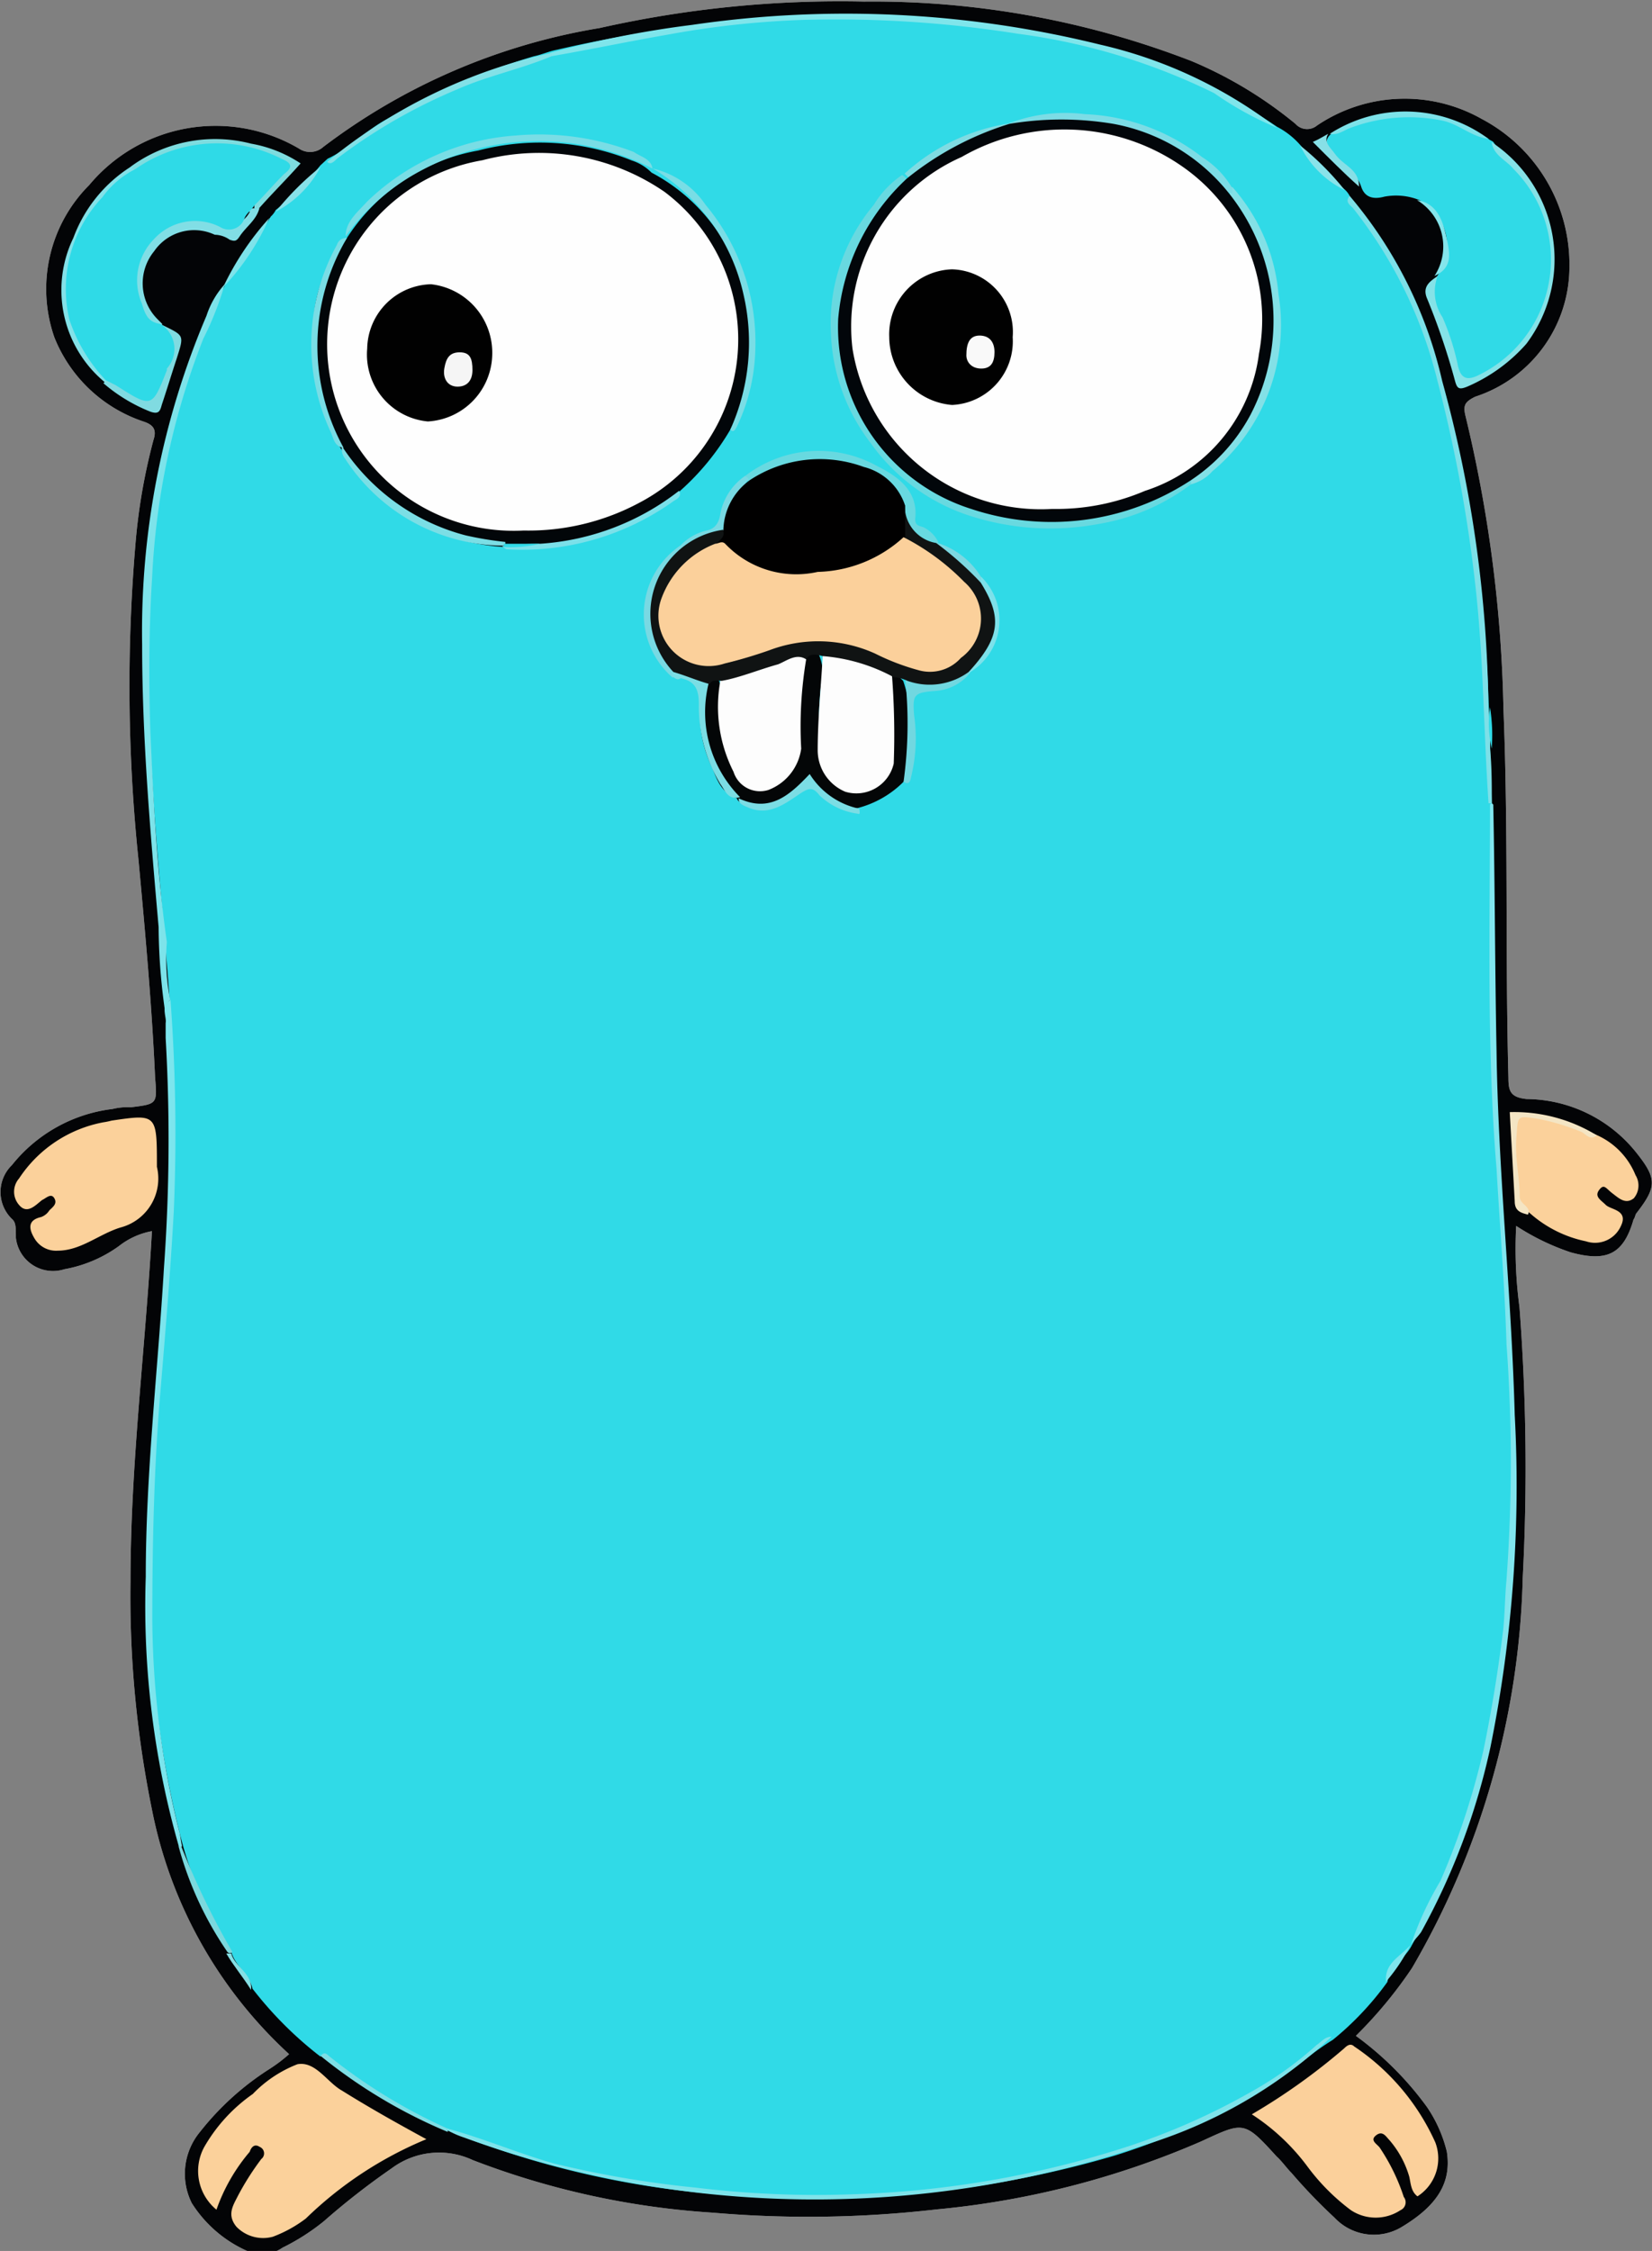 <svg xmlns="http://www.w3.org/2000/svg" xmlns:xlink="http://www.w3.org/1999/xlink" width="13.623" height="18.554" viewBox="0 0 13.623 18.554">
  <rect x="0" y="0" width="13.623" height="18.554" fill="#808080" stroke="none"/>
  <defs>
    <clipPath id="clip-path">
      <rect id="Rectangle_14303" data-name="Rectangle 14303" width="13.623" height="18.554" fill="#fff"/>
    </clipPath>
  </defs>
  <g id="go_Land" data-name="go Land" clip-path="url(#clip-path)">
    <path id="Path_32114" data-name="Path 32114" d="M13.5,10c-.014.014-.014.041-.027.055-.082.286-.218.354-.518.272a1.956,1.956,0,0,1-.45-.218,3.6,3.6,0,0,0,.027.668,17.477,17.477,0,0,1,.027,2.234,6.7,6.7,0,0,1-.913,3.215,3.6,3.6,0,0,1-.463.559,2.653,2.653,0,0,1,.586.586,1.125,1.125,0,0,1,.164.368c.041.259-.082.45-.381.627a.445.445,0,0,1-.545-.082,4.512,4.512,0,0,1-.354-.368c-.041-.041-.082-.1-.123-.136-.272-.3-.272-.286-.627-.123a7.14,7.14,0,0,1-2.18.559,9.223,9.223,0,0,1-1.839.027A6.673,6.673,0,0,1,3.9,17.809a.654.654,0,0,0-.668.068,6.093,6.093,0,0,0-.559.436,1.8,1.8,0,0,1-.341.218.3.3,0,0,1-.259.041,1.036,1.036,0,0,1-.49-.409.541.541,0,0,1,.068-.586,2.3,2.3,0,0,1,.572-.518,1.28,1.28,0,0,0,.163-.123,3.7,3.7,0,0,1-1.131-2.016,8.788,8.788,0,0,1-.177-1.88c0-.967.123-1.921.177-2.888a.623.623,0,0,0-.272.123,1.1,1.1,0,0,1-.45.191.308.308,0,0,1-.4-.259c0-.082,0-.123-.027-.15A.309.309,0,0,1,.1,9.608a1.253,1.253,0,0,1,.831-.463.512.512,0,0,1,.15-.014c.218-.027.218-.027.2-.245-.027-.6-.082-1.2-.136-1.785a13.85,13.85,0,0,1-.027-2.6,4.867,4.867,0,0,1,.15-.872c.027-.082,0-.123-.082-.15a1.2,1.2,0,0,1-.736-.695A1.212,1.212,0,0,1,.738,1.529a1.356,1.356,0,0,1,1.73-.3.163.163,0,0,0,.2-.014A5.159,5.159,0,0,1,4.947.235,9.041,9.041,0,0,1,7.127.017a7.28,7.28,0,0,1,2.7.49,3.43,3.43,0,0,1,.858.518.128.128,0,0,0,.177.014A1.292,1.292,0,0,1,12.222.985a1.357,1.357,0,0,1,.722,1.226,1.125,1.125,0,0,1-.777,1.063c-.082.041-.1.068-.082.15A11.161,11.161,0,0,1,12.4,5.848c.041,1.008.014,2.03.041,3.038,0,.109.014.163.15.177a1.17,1.17,0,0,1,.9.436C13.666,9.717,13.666,9.785,13.5,10Z" transform="translate(-0.002 -0.004)" fill="#fefefe"/>
    <path id="Path_32115" data-name="Path 32115" d="M13.5,10c-.014.014-.014.041-.027.055-.082.286-.218.354-.518.272a1.956,1.956,0,0,1-.45-.218,3.6,3.6,0,0,0,.027.668,17.477,17.477,0,0,1,.027,2.234,6.7,6.7,0,0,1-.913,3.215,3.6,3.6,0,0,1-.463.559,2.653,2.653,0,0,1,.586.586,1.125,1.125,0,0,1,.164.368c.041.259-.082.45-.381.627a.445.445,0,0,1-.545-.082,4.512,4.512,0,0,1-.354-.368c-.041-.041-.082-.1-.123-.136-.272-.3-.272-.286-.627-.123a7.14,7.14,0,0,1-2.18.559,9.223,9.223,0,0,1-1.839.027A6.673,6.673,0,0,1,3.9,17.809a.654.654,0,0,0-.668.068,6.093,6.093,0,0,0-.559.436,1.8,1.8,0,0,1-.341.218.3.3,0,0,1-.259.041,1.036,1.036,0,0,1-.49-.409.541.541,0,0,1,.068-.586,2.3,2.3,0,0,1,.572-.518,1.28,1.28,0,0,0,.163-.123,3.7,3.7,0,0,1-1.131-2.016,8.788,8.788,0,0,1-.177-1.88c0-.967.123-1.921.177-2.888a.623.623,0,0,0-.272.123,1.1,1.1,0,0,1-.45.191.308.308,0,0,1-.4-.259c0-.082,0-.123-.027-.15A.309.309,0,0,1,.1,9.608a1.253,1.253,0,0,1,.831-.463.512.512,0,0,1,.15-.014c.218-.027.218-.027.2-.245-.027-.6-.082-1.2-.136-1.785a13.85,13.85,0,0,1-.027-2.6,4.867,4.867,0,0,1,.15-.872c.027-.082,0-.123-.082-.15a1.2,1.2,0,0,1-.736-.695A1.212,1.212,0,0,1,.738,1.529a1.356,1.356,0,0,1,1.73-.3.163.163,0,0,0,.2-.014A5.159,5.159,0,0,1,4.947.235,9.041,9.041,0,0,1,7.127.017a7.28,7.28,0,0,1,2.7.49,3.43,3.43,0,0,1,.858.518.128.128,0,0,0,.177.014A1.292,1.292,0,0,1,12.222.985a1.357,1.357,0,0,1,.722,1.226,1.125,1.125,0,0,1-.777,1.063c-.082.041-.1.068-.082.15A11.161,11.161,0,0,1,12.4,5.848c.041,1.008.014,2.03.041,3.038,0,.109.014.163.15.177a1.17,1.17,0,0,1,.9.436C13.666,9.717,13.666,9.785,13.5,10Z" transform="translate(-0.002 -0.004)" fill="#030406"/>
    <path id="Path_32116" data-name="Path 32116" d="M11.029,1.1a.662.662,0,0,1,.191.15,2.347,2.347,0,0,0,.368.368.188.188,0,0,1,.041.054c.014.082.082.136.123.2a3.909,3.909,0,0,1,.654,1.43,11.5,11.5,0,0,1,.368,2.547c.014.286.014.572.027.845-.014.708.014,1.4.014,2.112.014.572.068,1.144.1,1.716a17.451,17.451,0,0,1,.027,2.67,8.438,8.438,0,0,1-.422,2.1,7.283,7.283,0,0,1-.381.8c-.055.109-.177.163-.2.3a2.489,2.489,0,0,1-.45.477c-.177.109-.327.245-.49.354a5.688,5.688,0,0,1-1.308.6,8.651,8.651,0,0,1-2.834.341,7.541,7.541,0,0,1-2.629-.531,4.414,4.414,0,0,1-1.035-.613c-.014-.014-.027-.027-.054-.014a3.1,3.1,0,0,1-.559-.559c-.027-.123-.15-.191-.177-.313a3.07,3.07,0,0,1-.409-.913,8.281,8.281,0,0,1-.245-2.588c.027-.79.109-1.594.163-2.384a18.3,18.3,0,0,0-.014-1.934c-.041-.572-.1-1.131-.136-1.7-.027-.45-.054-.9-.041-1.349A8.361,8.361,0,0,1,1.9,3.638a6.617,6.617,0,0,1,.45-1.226c.123-.191.259-.368.381-.572a.188.188,0,0,0,.041-.054,2.348,2.348,0,0,0,.368-.368L3.2,1.363c.177-.082.313-.232.49-.327A5.6,5.6,0,0,1,4.9.519c.068-.014.123-.041.191-.054a10.789,10.789,0,0,1,2.1-.272A7.86,7.86,0,0,1,9.939.559,4.534,4.534,0,0,1,11.029,1.1Z" transform="translate(-0.498 -0.055)" fill="#30dae7"/>
    <path id="Path_32117" data-name="Path 32117" d="M16.782,1.531c.014.014.027.014.041.027.082.123.218.2.286.341a1.086,1.086,0,0,1,.082,1.144,1.066,1.066,0,0,1-.531.477c-.068.027-.109.027-.136-.054a3.29,3.29,0,0,0-.218-.613c-.041-.1.041-.123.054-.191a.423.423,0,0,0-.15-.627.517.517,0,0,0-.286-.027c-.1.027-.164,0-.191-.082-.041-.123-.164-.191-.245-.286a.089.089,0,0,1,0-.15,2.072,2.072,0,0,1,.586-.163A1.37,1.37,0,0,1,16.782,1.531Z" transform="translate(-4.508 -0.387)" fill="#30dae7"/>
    <path id="Path_32118" data-name="Path 32118" d="M2.46,25.224a.412.412,0,0,1-.1-.518,1.355,1.355,0,0,1,.4-.436,1.024,1.024,0,0,1,.368-.245c.15-.027.245.15.368.218.218.136.436.259.695.4a3.155,3.155,0,0,0-.994.654,1.066,1.066,0,0,1-.272.15.307.307,0,0,1-.3-.082c-.082-.1-.027-.177.014-.259a2.247,2.247,0,0,1,.191-.3.058.058,0,0,0-.014-.1c-.041-.027-.068,0-.082.041A1.5,1.5,0,0,0,2.46,25.224Z" transform="translate(-0.675 -7.01)" fill="#fbd19b"/>
    <path id="Path_32119" data-name="Path 32119" d="M15.944,25.048c-.055-.041-.055-.109-.068-.163a.8.8,0,0,0-.163-.3c-.027-.027-.055-.082-.109-.041s0,.068.027.1a1.639,1.639,0,0,1,.2.409.071.071,0,0,1-.027.109.371.371,0,0,1-.409,0,1.745,1.745,0,0,1-.354-.354,1.766,1.766,0,0,0-.463-.436,5.147,5.147,0,0,0,.763-.545c.027-.027.054-.041.082-.014a1.879,1.879,0,0,1,.668.79A.371.371,0,0,1,15.944,25.048Z" transform="translate(-4.255 -6.944)" fill="#fbd09b"/>
    <path id="Path_32120" data-name="Path 32120" d="M1.344,13.416a.417.417,0,0,1-.3.5c-.177.054-.327.191-.518.191a.206.206,0,0,1-.191-.1c-.041-.068-.068-.15.054-.177a.136.136,0,0,0,.068-.055c.027-.027.068-.054.041-.1s-.068,0-.1.014c-.054.041-.123.123-.191.041a.166.166,0,0,1,0-.218,1.068,1.068,0,0,1,.695-.463.588.588,0,0,0,.068-.014C1.344,12.98,1.344,12.98,1.344,13.416Z" transform="translate(-0.05 -3.798)" fill="#fbd19b"/>
    <path id="Path_32121" data-name="Path 32121" d="M18.32,13.138a.613.613,0,0,1,.313.327.163.163,0,0,1-.014.191c-.068.054-.123,0-.177-.041s-.068-.082-.109-.027.014.082.055.123.191.041.123.177a.233.233,0,0,1-.286.123,1,1,0,0,1-.463-.232.254.254,0,0,1-.1-.218c-.014-.15-.014-.313-.027-.463s.014-.163.163-.136A3.315,3.315,0,0,1,18.32,13.138Z" transform="translate(-5.146 -3.779)" fill="#fbd19b"/>
    <path id="Path_32122" data-name="Path 32122" d="M16.428,18.764a2.677,2.677,0,0,1,.245-.531,6.223,6.223,0,0,0,.354-1.076c.068-.327.123-.668.163-.994.014-.136.014-.272.027-.409a13.3,13.3,0,0,0,0-1.948c-.014-.477-.055-.967-.082-1.444-.082-.994-.054-2-.054-3,.014-.014.014-.014.027,0,.014.681.014,1.362.027,2.03.014,1.008.123,2,.15,3a10.878,10.878,0,0,1-.2,2.738,5.582,5.582,0,0,1-.572,1.526C16.482,18.7,16.441,18.736,16.428,18.764Z" transform="translate(-4.794 -2.73)" fill="#80e5ee"/>
    <path id="Path_32123" data-name="Path 32123" d="M5.208,24.468c.3.082.572.2.872.286a8.43,8.43,0,0,0,1.172.2,8.238,8.238,0,0,0,1.294.055,8.15,8.15,0,0,0,2.289-.4,5.554,5.554,0,0,0,1.008-.45,2.916,2.916,0,0,0,.531-.381c.041-.027.068-.068.123-.068a3.93,3.93,0,0,1-1.567.9,8.446,8.446,0,0,1-5.585-.068.728.728,0,0,1-.15-.068c0,.014,0,.014.014-.014C5.194,24.481,5.194,24.468,5.208,24.468Z" transform="translate(-1.516 -6.922)" fill="#7ee3ea"/>
    <path id="Path_32124" data-name="Path 32124" d="M1.9,11.638a14.943,14.943,0,0,1,.027,1.744c-.027.49-.068.981-.109,1.471-.054.627-.068,1.267-.068,1.894a7.34,7.34,0,0,0,.218,1.73c.014.041.014.082.027.136-.014.014-.014.014-.027,0a7.2,7.2,0,0,1-.272-2.22c0-.858.1-1.7.15-2.547a14.639,14.639,0,0,0,.014-1.894v-.123C1.87,11.774,1.815,11.693,1.9,11.638Z" transform="translate(-0.494 -3.396)" fill="#7ce5ed"/>
    <path id="Path_32125" data-name="Path 32125" d="M1.886,9.207c-.054.055-.014.136-.027.191a5.012,5.012,0,0,1-.068-.79c-.068-.776-.136-1.553-.136-2.329a6.639,6.639,0,0,1,.531-2.711.714.714,0,0,1,.15-.259,2.57,2.57,0,0,1-.177.45,6.176,6.176,0,0,0-.422,1.975c-.027.422-.027.845-.014,1.267.027.586.054,1.158.136,1.73A1.764,1.764,0,0,0,1.886,9.207Z" transform="translate(-0.483 -0.966)" fill="#7de3ea"/>
    <path id="Path_32126" data-name="Path 32126" d="M12.4,1.1a2.759,2.759,0,0,1-.518-.286,5.2,5.2,0,0,0-1.621-.49A9.594,9.594,0,0,0,8.49.21,7.574,7.574,0,0,0,7.373.332c-.313.054-.64.123-.954.177A.013.013,0,0,1,6.406.5V.482A8.485,8.485,0,0,1,7.577.251a8.744,8.744,0,0,1,3.365.163A3.774,3.774,0,0,1,12.4,1.1Z" transform="translate(-1.869 -0.046)" fill="#7fe5eb"/>
    <path id="Path_32127" data-name="Path 32127" d="M16.881,7.289h-.027c-.041-.6-.041-1.2-.109-1.8A11.893,11.893,0,0,0,16.431,3.8a3.723,3.723,0,0,0-.695-1.417c-.027-.027-.068-.054-.027-.1a3.59,3.59,0,0,1,.763,1.526A10.462,10.462,0,0,1,16.853,6.5a2.853,2.853,0,0,1,.014.341C16.881,6.989,16.881,7.139,16.881,7.289Z" transform="translate(-4.579 -0.668)" fill="#7de0e8"/>
    <path id="Path_32128" data-name="Path 32128" d="M16.7,2.758a.378.378,0,0,0,.041.341,2.071,2.071,0,0,1,.123.381c.027.15.1.136.2.082a1.058,1.058,0,0,0,.259-1.689c-.054-.068-.163-.109-.177-.218a1.159,1.159,0,0,1,.286,1.662,1.369,1.369,0,0,1-.49.354c-.068.027-.082.014-.1-.054a5.706,5.706,0,0,0-.232-.681C16.574,2.84,16.642,2.8,16.7,2.758Z" transform="translate(-4.845 -0.483)" fill="#85e2e7"/>
    <path id="Path_32129" data-name="Path 32129" d="M1.52,1.849a1.179,1.179,0,0,1,.994-.191,1.075,1.075,0,0,1,.409.163c-.109.123-.232.245-.341.368a.026.026,0,0,1-.041,0c0-.123.109-.163.163-.232.082-.082.068-.123-.041-.163a1.158,1.158,0,0,0-.994.054c-.041.014-.068.041-.109.054C1.533,1.89,1.52,1.877,1.52,1.849Z" transform="translate(-0.444 -0.474)" fill="#7edcdf"/>
    <path id="Path_32130" data-name="Path 32130" d="M1.285,1.943c.014.014.027.014.041.027-.041.1-.136.136-.2.218a1.185,1.185,0,0,0-.313.64.916.916,0,0,0,.218.736c.027.041.082.068.082.123,0,.014-.014.027-.027.041a.985.985,0,0,1-.272-1.2A1.177,1.177,0,0,1,1.285,1.943Z" transform="translate(-0.209 -0.567)" fill="#83e1e8"/>
    <path id="Path_32131" data-name="Path 32131" d="M5.661.616V.643C5.4.752,5.13.806,4.885.915a4.5,4.5,0,0,0-.994.572c-.027.027-.054.054-.082.027A4.357,4.357,0,0,1,5.661.616Z" transform="translate(-1.111 -0.18)" fill="#82e1e7"/>
    <path id="Path_32132" data-name="Path 32132" d="M2.552,2.424h.041c-.027.1-.109.15-.163.232-.027.041-.041.041-.082.027a.22.22,0,0,0-.123-.041.4.4,0,0,0-.5.136.418.418,0,0,0,.027.559l.041.041-.014.014a.3.3,0,0,1-.218-.313.519.519,0,0,1,.572-.559.3.3,0,0,1,.109.014.192.192,0,0,0,.272-.082C2.484,2.437,2.511,2.424,2.552,2.424Z" transform="translate(-0.454 -0.707)" fill="#81dee5"/>
    <path id="Path_32133" data-name="Path 32133" d="M18.3,13.137c-.054.041-.082,0-.123-.027A1.88,1.88,0,0,0,17.813,13c-.177-.027-.163-.027-.177.15s.027.327.027.49c0,.068.1.082.068.15-.054-.014-.109-.027-.109-.109l-.041-.736A1.3,1.3,0,0,1,18.3,13.137Z" transform="translate(-5.131 -3.778)" fill="#f4e5c4"/>
    <path id="Path_32134" data-name="Path 32134" d="M1.675,3.77c.2.1.2.082.136.286-.041.123-.082.259-.123.381-.014.054-.027.082-.1.054a1.362,1.362,0,0,1-.381-.232l.014-.014c.1-.041.15.041.2.082.15.082.177.068.218-.082a.05.05,0,0,1,.014-.041A.391.391,0,0,0,1.675,3.77Z" transform="translate(-0.354 -1.1)" fill="#80dbe1"/>
    <path id="Path_32135" data-name="Path 32135" d="M16.793,1.523c-.136-.014-.245-.123-.381-.15a1.374,1.374,0,0,0-.777.068c-.054.027-.1.054-.15.041A1.152,1.152,0,0,1,16.793,1.523Z" transform="translate(-4.519 -0.379)" fill="#7de2e9"/>
    <path id="Path_32136" data-name="Path 32136" d="M4.781,24.521v.027a4.284,4.284,0,0,1-1.049-.627c.027-.027.041-.027.068,0A4.506,4.506,0,0,0,4.781,24.521Z" transform="translate(-1.089 -6.975)" fill="#7ddee5"/>
    <path id="Path_32137" data-name="Path 32137" d="M2.078,21.487H2.1a6.436,6.436,0,0,0,.422.872.026.026,0,0,1-.041,0A2.844,2.844,0,0,1,2.078,21.487Z" transform="translate(-0.606 -6.27)" fill="#7bd8dd"/>
    <path id="Path_32138" data-name="Path 32138" d="M2.978,2.539c.014,0,.014.014,0,0a2,2,0,0,1-.381.572A2.33,2.33,0,0,1,2.978,2.539Z" transform="translate(-0.758 -0.741)" fill="#7de3ea"/>
    <path id="Path_32139" data-name="Path 32139" d="M16.5,2.328c.177.027.218.191.245.313s.054.245-.1.313A.445.445,0,0,0,16.5,2.328Z" transform="translate(-4.816 -0.679)" fill="#84e5eb"/>
    <path id="Path_32140" data-name="Path 32140" d="M15.416,1.558c-.041.068.014.109.054.163.068.1.2.123.2.272-.123-.109-.245-.232-.381-.368C15.347,1.6,15.388,1.572,15.416,1.558Z" transform="translate(-4.463 -0.455)" fill="#87dfe6"/>
    <path id="Path_32141" data-name="Path 32141" d="M3.58,1.943a.871.871,0,0,1-.368.368A2.348,2.348,0,0,1,3.58,1.943Z" transform="translate(-0.937 -0.567)" fill="#88e1e9"/>
    <path id="Path_32142" data-name="Path 32142" d="M15.507,2.061a.8.8,0,0,1-.368-.368A2.347,2.347,0,0,1,15.507,2.061Z" transform="translate(-4.418 -0.494)" fill="#89e3ea"/>
    <path id="Path_32143" data-name="Path 32143" d="M16.139,22.941c-.014-.15.109-.2.2-.3A1.459,1.459,0,0,1,16.139,22.941Z" transform="translate(-4.709 -6.607)" fill="#80e5ee"/>
    <path id="Path_32144" data-name="Path 32144" d="M2.635,22.737h.041c.027.109.177.164.163.3C2.771,22.928,2.69,22.833,2.635,22.737Z" transform="translate(-0.769 -6.635)" fill="#84dfe4"/>
    <path id="Path_32145" data-name="Path 32145" d="M17.361,8.574a.956.956,0,0,1-.014-.341A1.426,1.426,0,0,1,17.361,8.574Z" transform="translate(-5.06 -2.403)" fill="#30dae7"/>
    <path id="Path_32146" data-name="Path 32146" d="M7.087,4.026a2.075,2.075,0,0,1-.409.5,1.729,1.729,0,0,1-.654.368,3,3,0,0,1-.5.1H5.248a1.769,1.769,0,0,1-.967-.341,1.433,1.433,0,0,1-.4-.463,1.622,1.622,0,0,1-.232-1.035,1.108,1.108,0,0,1,.259-.681,1.625,1.625,0,0,1,1.1-.749,2.015,2.015,0,0,1,1.267.082.4.4,0,0,1,.163.1,1.514,1.514,0,0,1,.8,1.185A1.438,1.438,0,0,1,7.087,4.026Z" transform="translate(-1.065 -0.484)" fill="#020609"/>
    <path id="Path_32147" data-name="Path 32147" d="M9.827,8.653a.825.825,0,0,1-.381.218.4.4,0,0,1-.327-.136c-.068-.068-.1-.068-.177-.014a.411.411,0,0,1-.409.123c-.027-.014-.068-.014-.082-.054-.123-.041-.163-.15-.2-.245a1.02,1.02,0,0,1-.068-.722.085.085,0,0,1,.109-.027.464.464,0,0,1,.041.3.913.913,0,0,0,.1.422c.068.136.15.177.259.15.136-.041.259-.177.232-.3a5.035,5.035,0,0,1,.027-.64A.22.22,0,0,1,8.982,7.6a.1.1,0,0,1,.136-.014.374.374,0,0,1,.027.272,3.287,3.287,0,0,0-.014.518.327.327,0,0,0,.163.272.251.251,0,0,0,.381-.163.731.731,0,0,0,.014-.3A.831.831,0,0,1,9.7,7.781c.054-.027.082,0,.123.041A1.332,1.332,0,0,1,9.827,8.653Z" transform="translate(-2.375 -2.21)" fill="#040607"/>
    <path id="Path_32148" data-name="Path 32148" d="M12.645,4.587a1.737,1.737,0,0,1-.763.327,2.161,2.161,0,0,1-1.063-.068,1.61,1.61,0,0,1-.817-.6,1.579,1.579,0,0,1-.327-.9,1.524,1.524,0,0,1,.354-1.063.792.792,0,0,1,.232-.245c.027.014.041.027.041.054a2.654,2.654,0,0,0-.463.749A1.534,1.534,0,0,0,10.7,4.682a2.008,2.008,0,0,0,1.744-.054.407.407,0,0,1,.191-.082C12.659,4.559,12.659,4.573,12.645,4.587Z" transform="translate(-2.823 -0.595)" fill="#68d9e0"/>
    <path id="Path_32149" data-name="Path 32149" d="M6.554,1.847a2.055,2.055,0,0,0-2,.068,1.829,1.829,0,0,0-.531.49c0-.123.1-.2.177-.286a1.954,1.954,0,0,1,1.226-.545A2.176,2.176,0,0,1,6.4,1.71C6.459,1.751,6.541,1.765,6.554,1.847Z" transform="translate(-1.173 -0.457)" fill="#79dde5"/>
    <path id="Path_32150" data-name="Path 32150" d="M8.239,4.115A1.748,1.748,0,0,0,8.348,3,1.615,1.615,0,0,0,7.6,1.962a.728.728,0,0,1,.436.3,1.771,1.771,0,0,1,.409,1.212,1.562,1.562,0,0,1-.15.613C8.28,4.115,8.266,4.142,8.239,4.115Z" transform="translate(-2.217 -0.573)" fill="#79dde5"/>
    <path id="Path_32151" data-name="Path 32151" d="M13.869,4.626V4.6c0-.054.041-.082.082-.109a1.591,1.591,0,0,0,.313-2.112.613.613,0,0,1-.082-.163c0-.014.014-.027.027-.041a1.532,1.532,0,0,1,.381.885,1.567,1.567,0,0,1-.545,1.458A.351.351,0,0,1,13.869,4.626Z" transform="translate(-4.047 -0.634)" fill="#83e0e6"/>
    <path id="Path_32152" data-name="Path 32152" d="M8.676,5.455a.992.992,0,0,1,1.09-.082c.163.082.341.2.313.436,0,.054.027.054.068.068A.267.267,0,0,1,10.27,6l-.014.014c-.191-.041-.232-.027-.286-.3a.726.726,0,0,0-.8-.354,1.653,1.653,0,0,0-.436.15C8.689,5.5,8.676,5.482,8.676,5.455Z" transform="translate(-2.532 -1.531)" fill="#68d9e0"/>
    <path id="Path_32153" data-name="Path 32153" d="M8.331,5.54c.014.014.027.014.027.027a1.6,1.6,0,0,0-.2.436,1.7,1.7,0,0,0-.272.136.655.655,0,0,0-.191.9.2.2,0,0,1,.054.123.05.05,0,0,1-.014.041A.687.687,0,0,1,7.8,6.112a.435.435,0,0,1,.218-.123c.068-.014.1-.068.109-.136A.493.493,0,0,1,8.331,5.54Z" transform="translate(-2.187 -1.617)" fill="#78d9e3"/>
    <path id="Path_32154" data-name="Path 32154" d="M13.587,1.936v.041a.138.138,0,0,1-.1-.054,1.7,1.7,0,0,0-1.539-.49.389.389,0,0,1-.177,0c-.014,0-.027-.014-.041-.027a1.285,1.285,0,0,1,.64-.082,1.683,1.683,0,0,1,.967.354A.749.749,0,0,1,13.587,1.936Z" transform="translate(-3.424 -0.383)" fill="#7cdce5"/>
    <path id="Path_32155" data-name="Path 32155" d="M3.919,2.77A1.743,1.743,0,0,0,3.892,4.5c-.082-.014-.082-.082-.109-.136a1.7,1.7,0,0,1,.054-1.539A.078.078,0,0,1,3.919,2.77Z" transform="translate(-1.058 -0.808)" fill="#79dde5"/>
    <path id="Path_32156" data-name="Path 32156" d="M10.522,8.723a3.493,3.493,0,0,0,.014-.845.232.232,0,0,1,.1-.014,1.437,1.437,0,0,0,.422-.054l.014.014a.4.4,0,0,1-.286.15c-.177.014-.191.027-.177.2a1.329,1.329,0,0,1-.027.518C10.577,8.723,10.563,8.75,10.522,8.723Z" transform="translate(-3.071 -2.279)" fill="#71d7e0"/>
    <path id="Path_32157" data-name="Path 32157" d="M3.98,5.194A1.744,1.744,0,0,0,5,5.929a2.729,2.729,0,0,0,.327.054V6l-.014.014A1.568,1.568,0,0,1,4.008,5.3.131.131,0,0,1,3.98,5.194Z" transform="translate(-1.16 -1.516)" fill="#7bdee5"/>
    <path id="Path_32158" data-name="Path 32158" d="M6.161,6.149a2.082,2.082,0,0,0,1.144-.436c.027.041-.014.068-.041.082a2.147,2.147,0,0,1-1.376.4c-.014,0-.027-.014-.041-.027A2.629,2.629,0,0,1,6.161,6.149Z" transform="translate(-1.706 -1.667)" fill="#7be0e9"/>
    <path id="Path_32159" data-name="Path 32159" d="M7.829,7.849V7.808a.315.315,0,0,1,.3.1.994.994,0,0,0,.259.94c-.1.027-.123-.054-.163-.109a1.243,1.243,0,0,1-.177-.654c0-.123-.027-.191-.15-.218C7.87,7.89,7.843,7.863,7.829,7.849Z" transform="translate(-2.285 -2.277)" fill="#7bdde4"/>
    <path id="Path_32160" data-name="Path 32160" d="M8.6,9.207c.259.123.422-.027.586-.2a.635.635,0,0,0,.409.286c0,.014.014.054-.014.041a.563.563,0,0,1-.313-.15c-.054-.068-.082-.068-.163-.014-.123.082-.259.191-.436.109C8.626,9.261,8.6,9.248,8.6,9.207Z" transform="translate(-2.509 -2.627)" fill="#7bdde4"/>
    <path id="Path_32161" data-name="Path 32161" d="M11.372,1.443h.041c0,.054-.041.054-.082.068a2.376,2.376,0,0,0-.668.341.084.084,0,0,1-.1.027l-.027-.027A1.652,1.652,0,0,1,11.372,1.443Z" transform="translate(-3.076 -0.421)" fill="#7fdbe2"/>
    <path id="Path_32162" data-name="Path 32162" d="M11.381,6.714a.5.5,0,0,1-.1.79l-.014-.014a.2.2,0,0,1,.054-.123.433.433,0,0,0,.055-.518.253.253,0,0,1-.027-.1C11.354,6.741,11.368,6.727,11.381,6.714Z" transform="translate(-3.289 -1.959)" fill="#7de1ea"/>
    <path id="Path_32163" data-name="Path 32163" d="M11.275,6.6v.041a1.2,1.2,0,0,1-.368-.327A.652.652,0,0,1,11.275,6.6Z" transform="translate(-3.183 -1.841)" fill="#7cd8e1"/>
    <path id="Path_32164" data-name="Path 32164" d="M1.544,3.156a.241.241,0,0,1,.054.368v.014c-.123.313-.123.313-.422.123l-.082-.041a1.343,1.343,0,0,1-.3-.5,1.1,1.1,0,0,1,.272-1.008.751.751,0,0,1,.272-.232,1.175,1.175,0,0,1,1.212-.082c.1.041.068.082.014.123-.082.082-.163.177-.245.259-.027.041-.068.068-.082.109a.135.135,0,0,1-.2.068.457.457,0,0,0-.545.1.484.484,0,0,0-.1.531C1.421,3.088,1.449,3.142,1.544,3.156Z" transform="translate(-0.222 -0.486)" fill="#2fdae7"/>
    <path id="Path_32165" data-name="Path 32165" d="M5.432,4.894a1.538,1.538,0,0,1-.341-3.052,1.83,1.83,0,0,1,1.5.259,1.52,1.52,0,0,1-.2,2.561A1.937,1.937,0,0,1,5.432,4.894Z" transform="translate(-1.113 -0.521)" fill="#fefefe"/>
    <path id="Path_32166" data-name="Path 32166" d="M6.167,6.329a1.069,1.069,0,0,1-.3.027V6.329Z" transform="translate(-1.712 -1.847)" fill="#30dae7"/>
    <path id="Path_32167" data-name="Path 32167" d="M10.135,7.786a6.382,6.382,0,0,1,.014.722.316.316,0,0,1-.4.232A.371.371,0,0,1,9.522,8.4c0-.259.027-.518.041-.777A.085.085,0,0,1,9.672,7.6.673.673,0,0,1,10.135,7.786Z" transform="translate(-2.779 -2.214)" fill="#fdfdfd"/>
    <path id="Path_32168" data-name="Path 32168" d="M9.09,7.656a3.336,3.336,0,0,0-.041.736.426.426,0,0,1-.272.341.229.229,0,0,1-.286-.15,1.184,1.184,0,0,1-.109-.749,2.227,2.227,0,0,1,.64-.218C9.049,7.6,9.076,7.616,9.09,7.656Z" transform="translate(-2.442 -2.221)" fill="#fdfdfd"/>
    <path id="Path_32169" data-name="Path 32169" d="M8.865,7.153c-.082-.054-.163.014-.232.041-.15.041-.313.109-.463.136-.041,0-.082-.014-.1.027-.1-.027-.191-.068-.3-.1a.7.7,0,0,1,.409-1.172c.041.054,0,.082-.027.123a1.7,1.7,0,0,1-.163.109.546.546,0,0,0-.245.627.331.331,0,0,0,.422.245,1.782,1.782,0,0,0,.381-.123,1.247,1.247,0,0,1,.94.027,1.778,1.778,0,0,0,.286.109.37.37,0,0,0,.436-.163.336.336,0,0,0-.027-.45.9.9,0,0,0-.327-.272c-.068-.041-.15-.068-.191-.15-.014-.1-.054-.191.014-.286a.31.31,0,0,0,.259.313,2.752,2.752,0,0,1,.368.327c.177.286.163.45-.1.736A.546.546,0,0,1,9.7,7.33.321.321,0,0,0,9.587,7.3,1.465,1.465,0,0,0,9,7.126C8.947,7.112,8.892,7.1,8.865,7.153Z" transform="translate(-2.217 -1.718)" fill="#101313"/>
    <path id="Path_32170" data-name="Path 32170" d="M10.324,1.877a2.529,2.529,0,0,1,.845-.45,2.593,2.593,0,0,1,.858,0A1.585,1.585,0,0,1,12.98,2a1.682,1.682,0,0,1,.177,1.825,1.487,1.487,0,0,1-.5.545,2.092,2.092,0,0,1-1.8.232,1.572,1.572,0,0,1-1.1-1.567A1.783,1.783,0,0,1,10.324,1.877Z" transform="translate(-2.845 -0.406)" fill="#02060a"/>
    <path id="Path_32171" data-name="Path 32171" d="M9.9,5.724V6a.187.187,0,0,1-.109.136,1.319,1.319,0,0,1-1.212.1.623.623,0,0,1-.232-.191c.014-.041.068-.054.054-.109a.523.523,0,0,1,.218-.422,1.048,1.048,0,0,1,.94-.109A.482.482,0,0,1,9.9,5.724Z" transform="translate(-2.436 -1.556)" fill="#010000"/>
    <path id="Path_32172" data-name="Path 32172" d="M5.305,3.894a.563.563,0,0,1-.531.545.554.554,0,0,1-.5-.6A.54.54,0,0,1,4.8,3.308.568.568,0,0,1,5.305,3.894Z" transform="translate(-1.246 -0.965)" fill="#010101"/>
    <path id="Path_32173" data-name="Path 32173" d="M8.141,6.306c.027,0,.054-.027.082,0a.808.808,0,0,0,.763.232,1.088,1.088,0,0,0,.708-.286,1.919,1.919,0,0,1,.5.368.4.4,0,0,1-.027.627.342.342,0,0,1-.354.1,1.894,1.894,0,0,1-.354-.136,1.137,1.137,0,0,0-.872-.027,3.758,3.758,0,0,1-.368.109.415.415,0,0,1-.518-.545A.763.763,0,0,1,8.141,6.306Z" transform="translate(-2.243 -1.824)" fill="#fbd09b"/>
    <path id="Path_32174" data-name="Path 32174" d="M11.569,4.636A1.573,1.573,0,0,1,9.921,3.315a1.527,1.527,0,0,1,.9-1.58,1.7,1.7,0,0,1,1.825.082,1.533,1.533,0,0,1,.627,1.539,1.371,1.371,0,0,1-.94,1.131A1.86,1.86,0,0,1,11.569,4.636Z" transform="translate(-2.891 -0.441)" fill="#fefefe"/>
    <path id="Path_32175" data-name="Path 32175" d="M5.405,4.247c0,.082-.041.136-.123.136s-.123-.068-.109-.15S5.214,4.1,5.3,4.1,5.405,4.152,5.405,4.247Z" transform="translate(-1.509 -1.196)" fill="#f5f5f5"/>
    <path id="Path_32176" data-name="Path 32176" d="M11.371,3.694a.525.525,0,0,1-.5.559.564.564,0,0,1-.518-.559.536.536,0,0,1,.518-.559A.517.517,0,0,1,11.371,3.694Z" transform="translate(-3.02 -0.915)" fill="#010101"/>
    <path id="Path_32177" data-name="Path 32177" d="M11.253,4.069c0-.1.027-.163.109-.163s.123.054.123.136-.027.136-.109.136S11.253,4.123,11.253,4.069Z" transform="translate(-3.284 -1.14)" fill="#f9f9f9"/>
  </g>
</svg>
